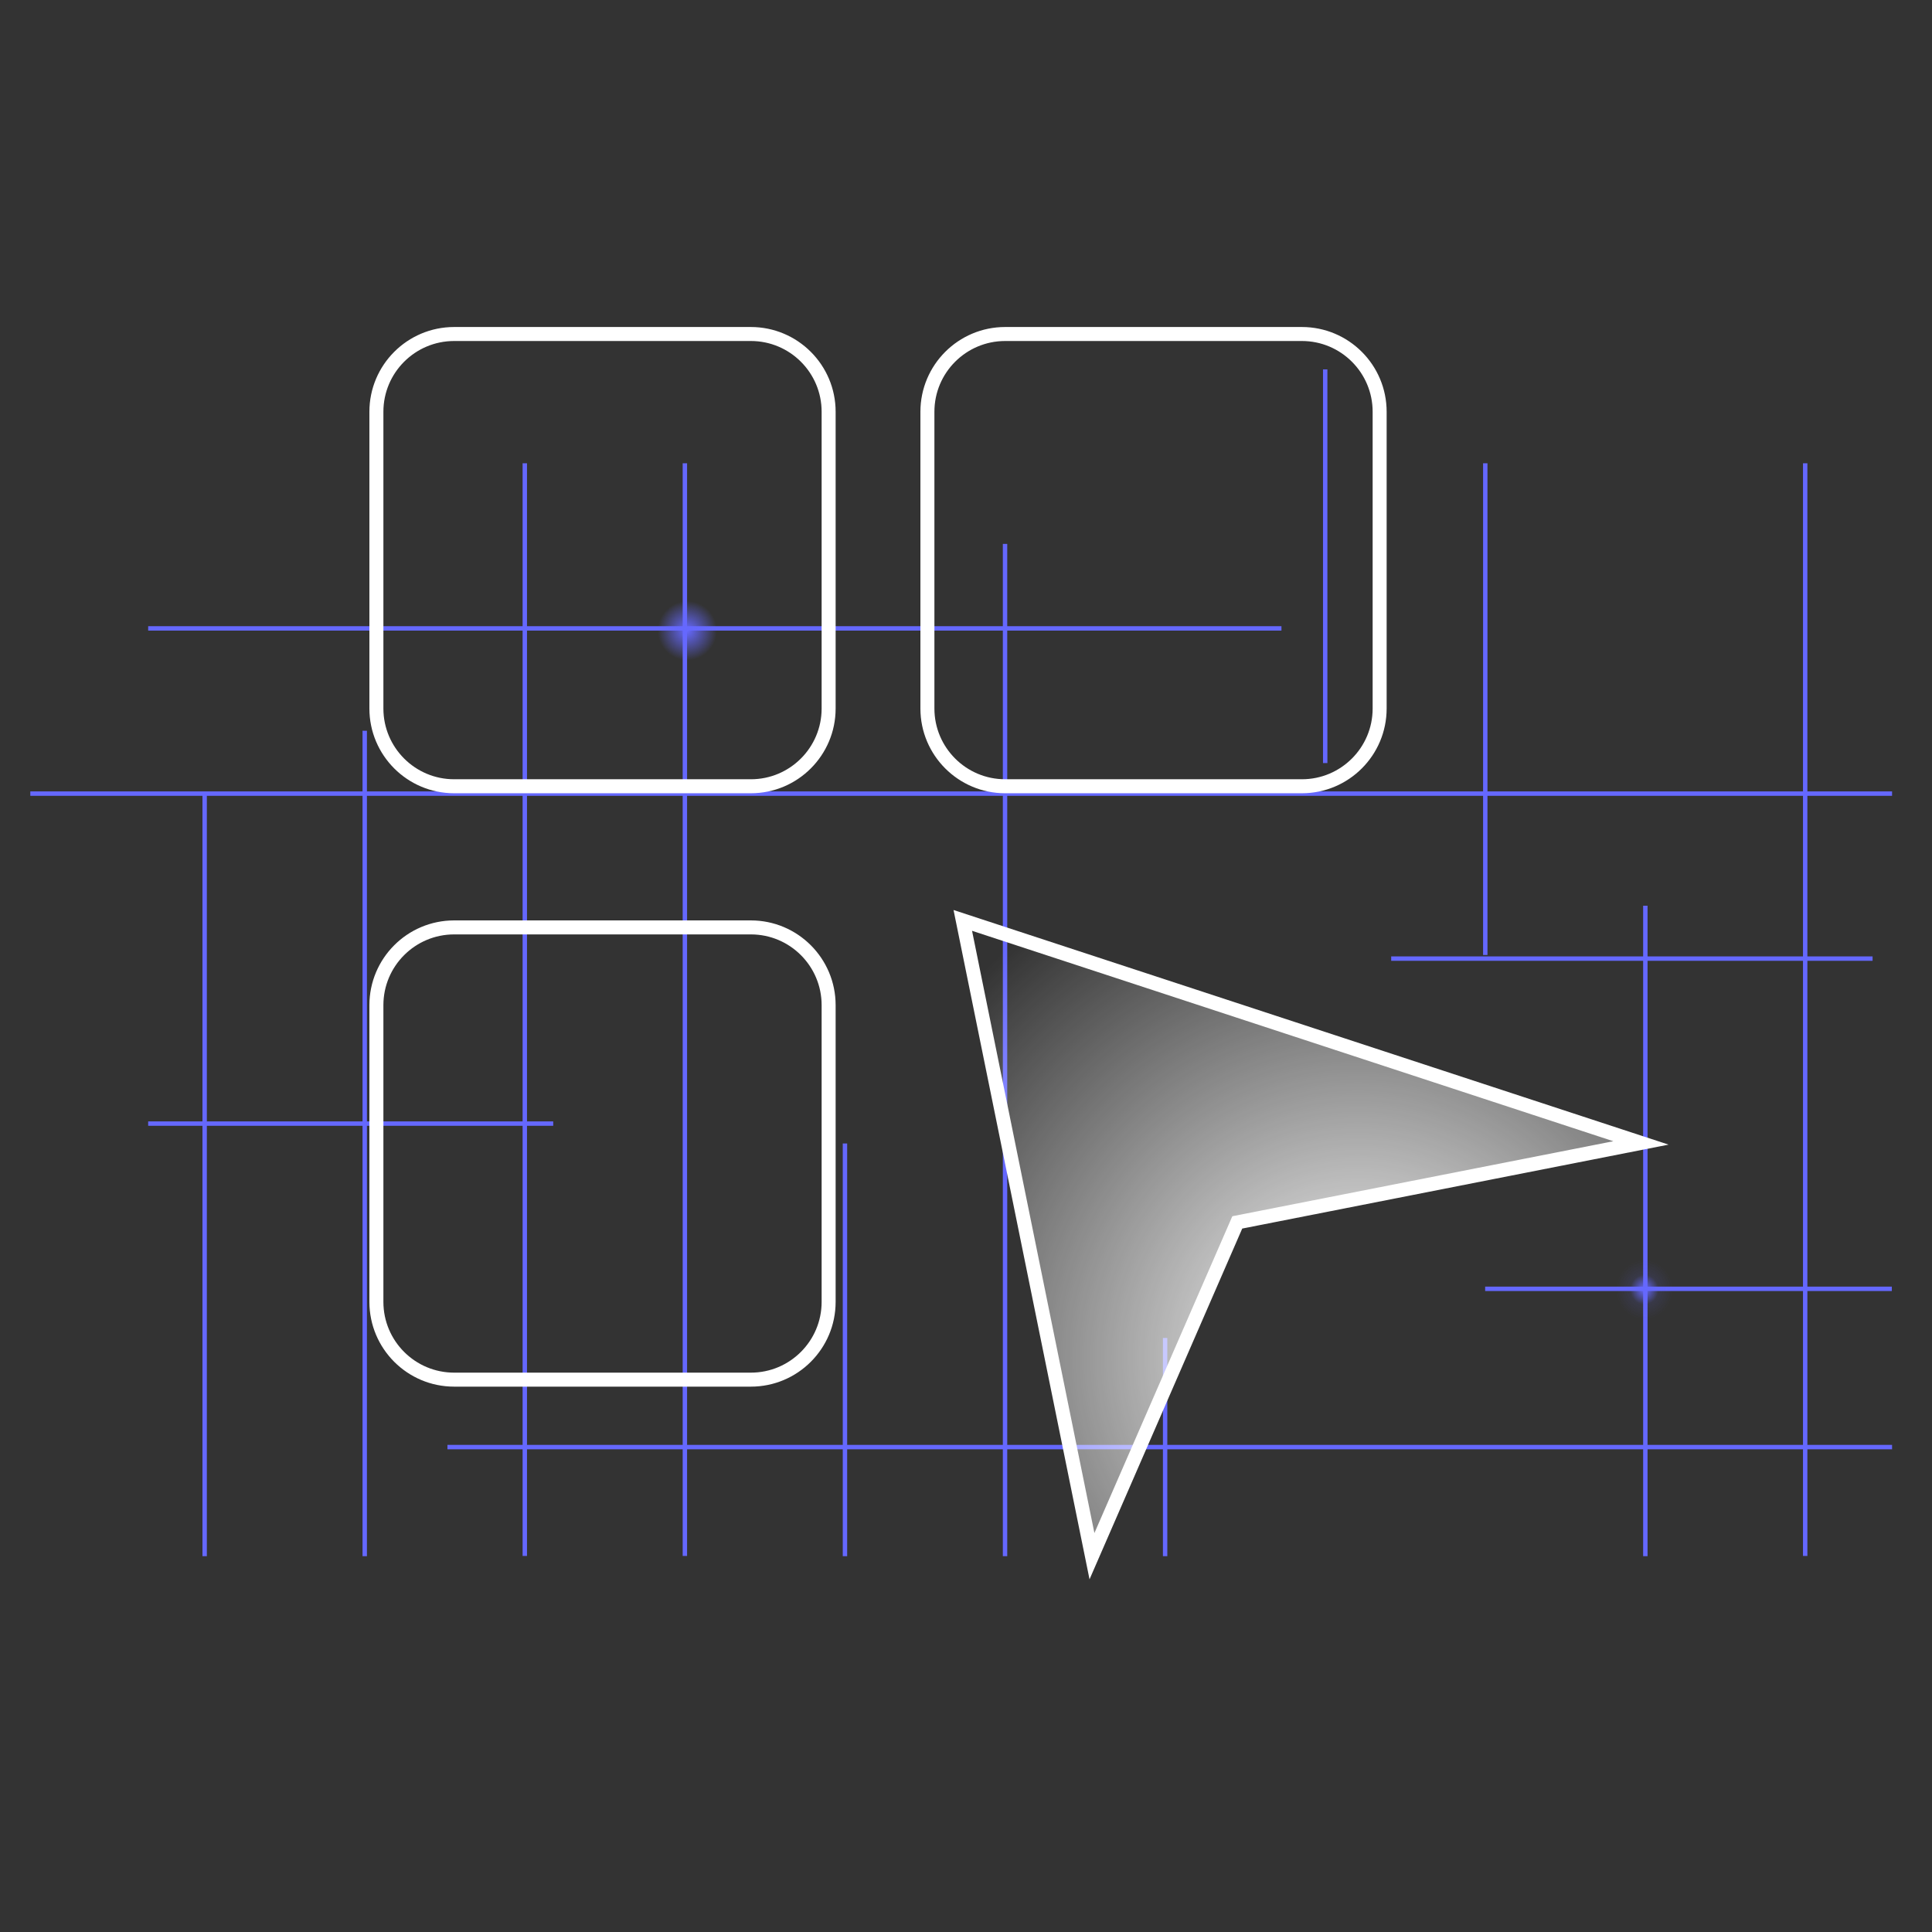 <svg width="118" height="118" viewBox="0 0 118 118" fill="none" xmlns="http://www.w3.org/2000/svg">
<rect x="0" y="0" width="118" height="118" fill="#333333" stroke="none"/>
<g id="Multiple Choice-1" clip-path="url(#clip0_1517_944)">
<g id="Clip path group">
<mask id="mask0_1517_944" style="mask-type:luminance" maskUnits="userSpaceOnUse" x="-14" y="-14" width="146" height="146">
<g id="clip0_7_230">
<path id="Vector" d="M131.289 -13.681H-13.681V131.289H131.289V-13.681Z" fill="white"/>
</g>
</mask>
<g mask="url(#mask0_1517_944)">
<g id="Group">
<path id="Vector_2" d="M12.634 48.464H12.365V95.046H12.634V48.464Z" fill="#6568FE"/>
<path id="Vector_3" d="M22.411 44.632H22.142V95.047H22.411V44.632Z" fill="#6568FE"/>
<path id="Vector_4" d="M32.188 28.295H31.919V95.032H32.188V28.295Z" fill="#6568FE"/>
<path id="Vector_5" d="M41.965 28.295H41.696V95.032H41.965V28.295Z" fill="#6568FE"/>
<path id="Vector_6" d="M51.742 69.84H51.473V95.047H51.742V69.84Z" fill="#6568FE"/>
<path id="Vector_7" d="M61.519 33.22H61.25V95.046H61.519V33.22Z" fill="#6568FE"/>
<path id="Vector_8" d="M71.296 81.719H71.027V95.046H71.296V81.719Z" fill="#6568FE"/>
<path id="Vector_9" d="M81.073 22.561H80.804V46.605H81.073V22.561Z" fill="#6568FE"/>
<path id="Vector_10" d="M90.85 28.295H90.581V58.328H90.85V28.295Z" fill="#6568FE"/>
<path id="Vector_11" d="M100.627 55.319H100.357V95.046H100.627V55.319Z" fill="#6568FE"/>
<path id="Vector_12" d="M110.389 28.295H110.12V95.032H110.389V28.295Z" fill="#6568FE"/>
<path id="Vector_13" d="M78.267 38.245H9.05V38.515H78.267V38.245Z" fill="#6568FE"/>
<path id="Vector_14" d="M115.561 48.336H1.851V48.606H115.561V48.336Z" fill="#6568FE"/>
<path id="Vector_15" d="M115.561 88.248H27.328V88.518H115.561V88.248Z" fill="#6568FE"/>
<path id="Vector_16" d="M114.371 58.414H84.969V58.683H114.371V58.414Z" fill="#6568FE"/>
<path id="Vector_17" d="M33.789 68.491H9.05V68.76H33.789V68.491Z" fill="#6568FE"/>
<path id="Vector_18" d="M115.547 78.582H90.708V78.852H115.547V78.582Z" fill="#6568FE"/>
<path id="Vector_19" d="M41.873 43.924C41.873 40.92 39.438 38.486 36.434 38.486C39.438 38.486 41.873 36.051 41.873 33.047C41.873 36.051 44.308 38.486 47.311 38.486C44.308 38.5 41.873 40.92 41.873 43.924Z" fill="url(#paint0_radial_1517_944)"/>
<path id="Vector_20" d="M100.337 84.169C100.337 81.166 98.024 78.731 95.171 78.731C98.024 78.731 100.337 76.296 100.337 73.292C100.337 76.296 102.65 78.731 105.504 78.731C102.65 78.746 100.337 81.166 100.337 84.169Z" fill="url(#paint1_radial_1517_944)"/>
<path id="Vector_21" d="M45.86 20.4H27.739C25.116 20.4 22.989 22.527 22.989 25.15V43.272C22.989 45.895 25.116 48.022 27.739 48.022H45.86C48.483 48.022 50.61 45.895 50.61 43.272V25.15C50.61 22.527 48.483 20.4 45.86 20.4Z" stroke="white" stroke-width="0.855"/>
<path id="Vector_22" d="M45.86 56.643H27.739C25.116 56.643 22.989 58.77 22.989 61.393V79.514C22.989 82.137 25.116 84.264 27.739 84.264H45.86C48.483 84.264 50.61 82.137 50.61 79.514V61.393C50.61 58.77 48.483 56.643 45.86 56.643Z" stroke="white" stroke-width="0.855"/>
<path id="Vector_23" d="M79.514 20.4H61.393C58.77 20.4 56.643 22.527 56.643 25.15V43.272C56.643 45.895 58.77 48.022 61.393 48.022H79.514C82.138 48.022 84.264 45.895 84.264 43.272V25.15C84.264 22.527 82.138 20.4 79.514 20.4Z" stroke="white" stroke-width="0.855"/>
<path id="Vector_24" d="M58.804 56.215L66.694 95.047L75.569 74.66L100.224 69.806L58.804 56.215Z" fill="url(#paint2_radial_1517_944)" stroke="white" stroke-width="0.855"/>
</g>
</g>
</g>
</g>
<defs>
<radialGradient id="paint0_radial_1517_944" cx="0" cy="0" r="1" gradientUnits="userSpaceOnUse" gradientTransform="translate(41.978 38.518) scale(1.812)">
<stop offset="0.001" stop-color="#6568FE"/>
<stop offset="0.894" stop-color="#6568FE" stop-opacity="0.105"/>
<stop offset="0.999" stop-color="#6568FE" stop-opacity="0"/>
</radialGradient>
<radialGradient id="paint1_radial_1517_944" cx="0" cy="0" r="1" gradientUnits="userSpaceOnUse" gradientTransform="translate(100.434 78.764) scale(1.721 1.812)">
<stop stop-color="#6568FE"/>
<stop offset="0.5" stop-color="#6568FE" stop-opacity="0.105"/>
<stop offset="1" stop-color="#6568FE" stop-opacity="0"/>
</radialGradient>
<radialGradient id="paint2_radial_1517_944" cx="0" cy="0" r="1" gradientUnits="userSpaceOnUse" gradientTransform="translate(82.942 82.942) rotate(27.897) scale(32.895 32.875)">
<stop stop-color="white"/>
<stop offset="1" stop-color="white" stop-opacity="0"/>
</radialGradient>
<clipPath id="clip0_1517_944">
<rect width="118" height="118" fill="white"/>
</clipPath>
</defs>
</svg>
